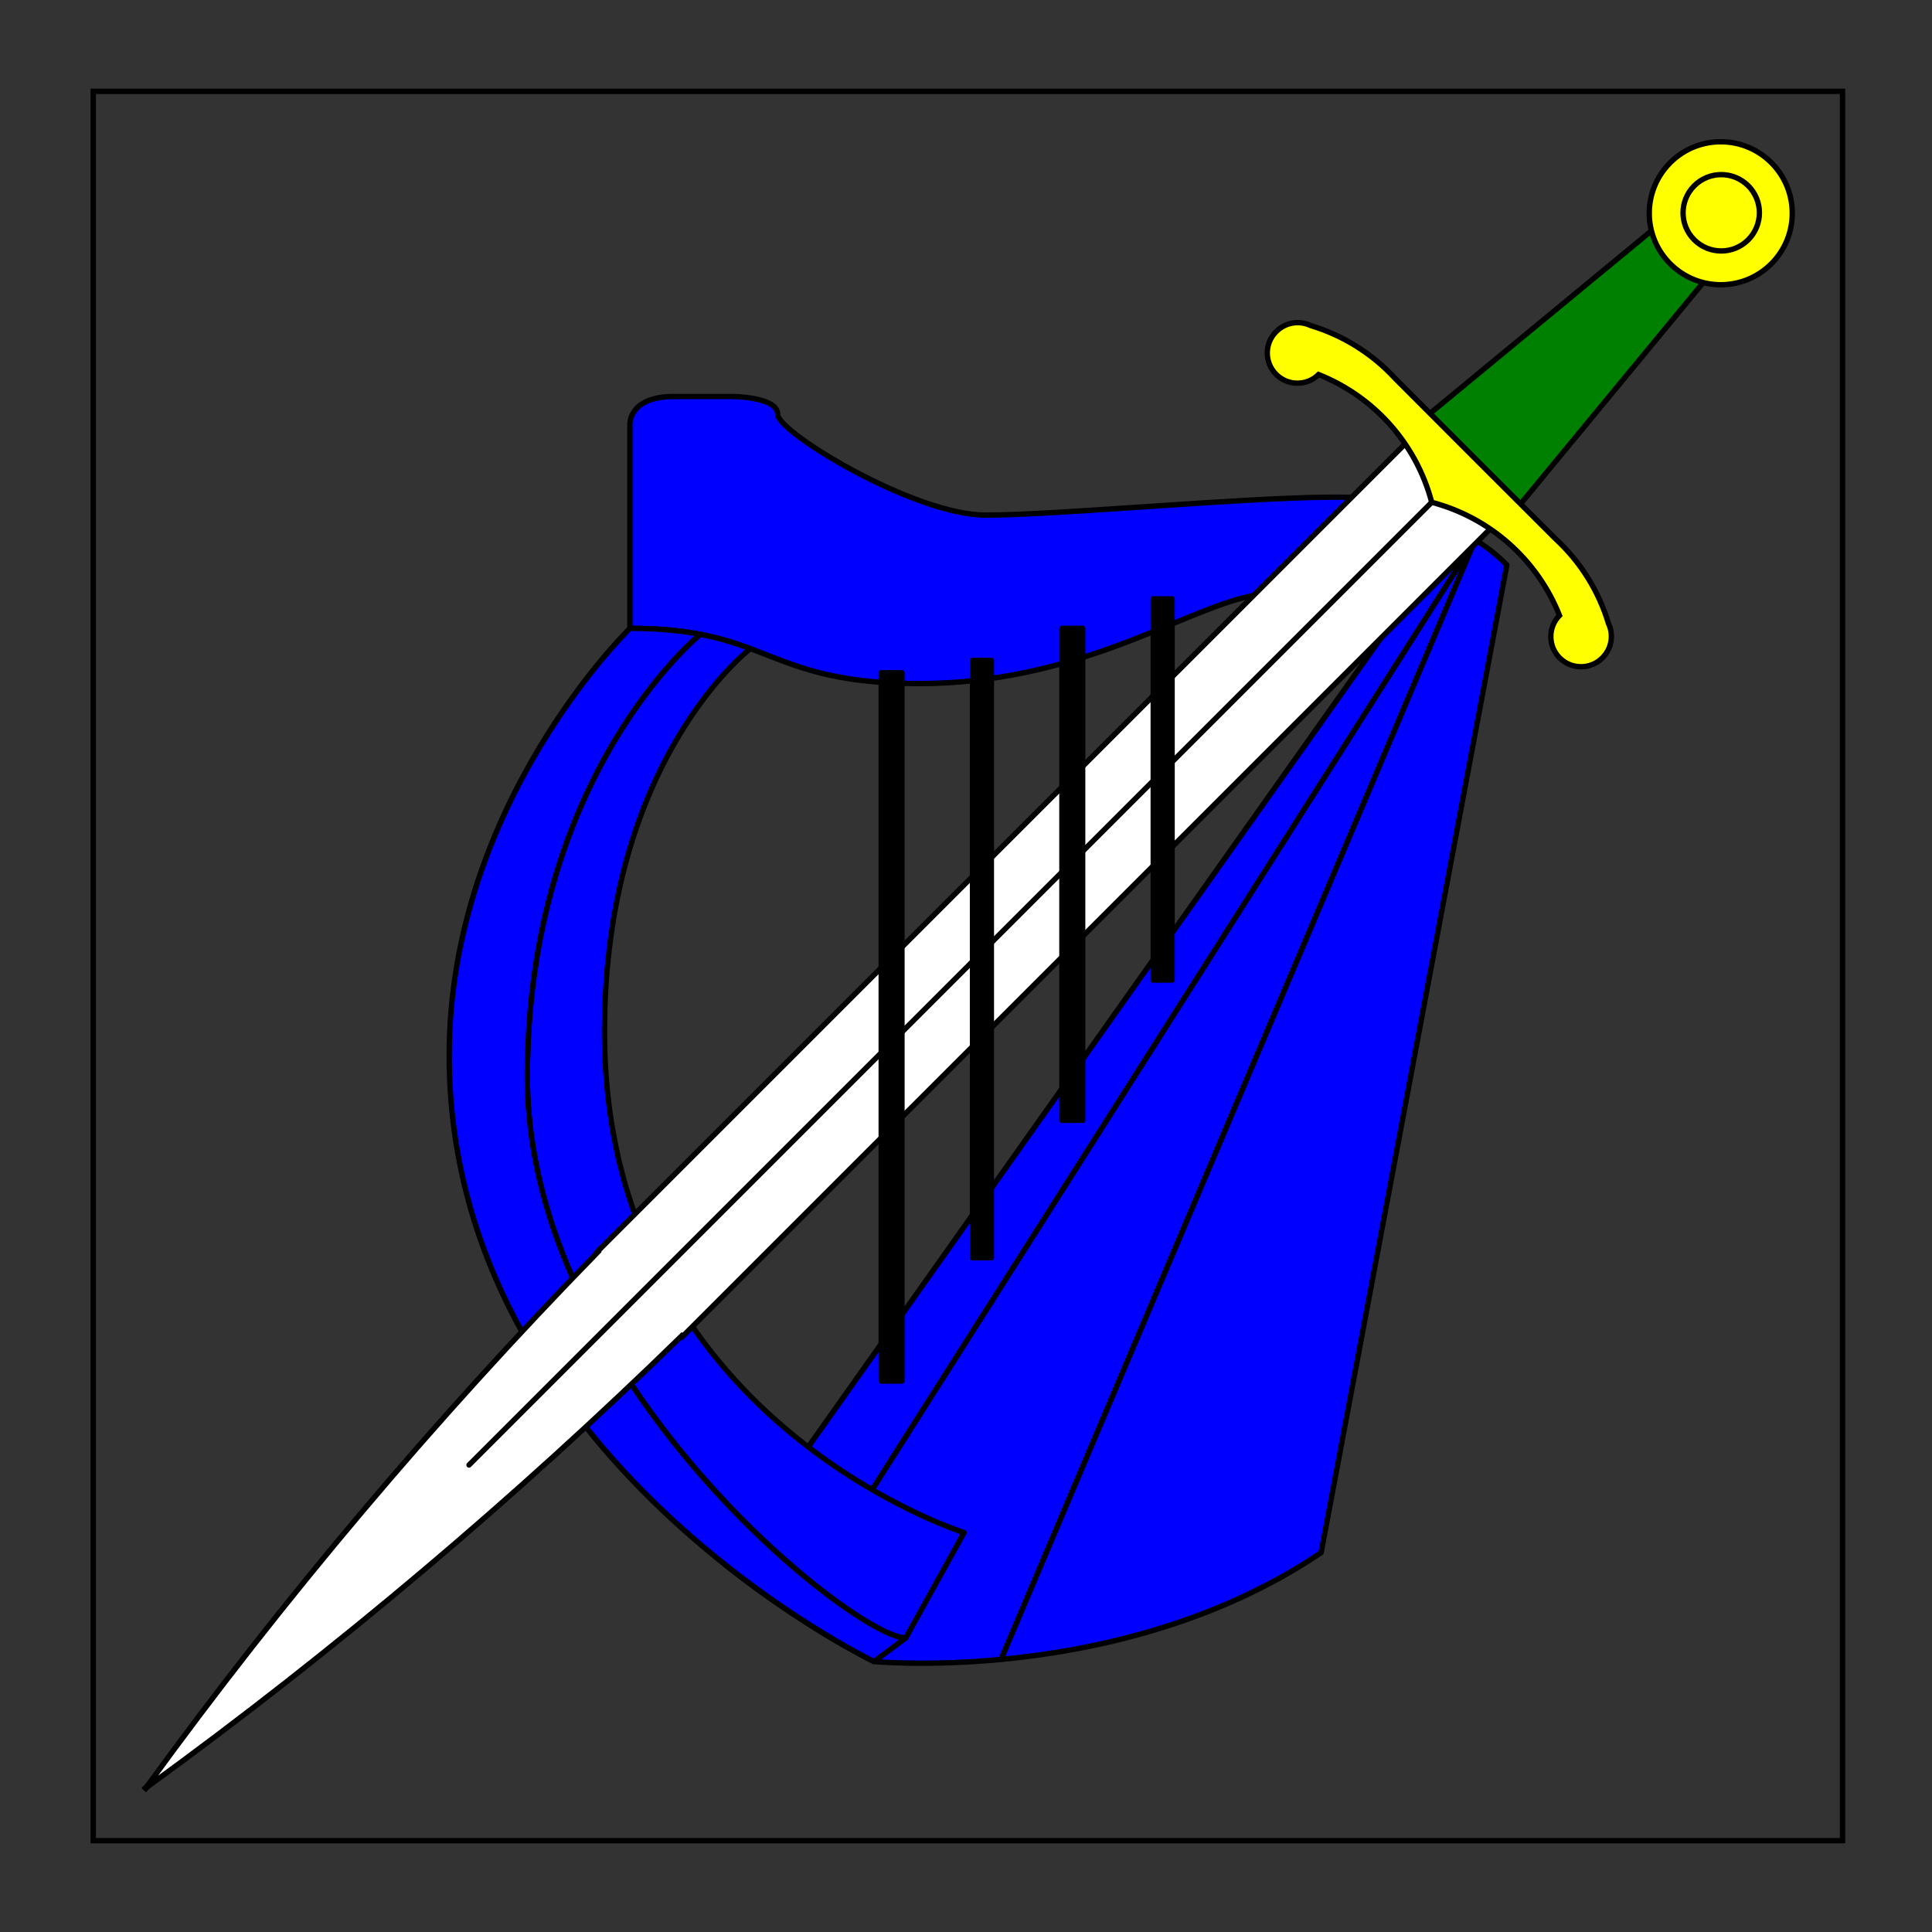 <?xml version="1.0" encoding="utf-8"?>
<!-- Generator: Adobe Illustrator 15.0.0, SVG Export Plug-In . SVG Version: 6.00 Build 0)  -->
<!DOCTYPE svg PUBLIC "-//W3C//DTD SVG 1.1//EN" "http://www.w3.org/Graphics/SVG/1.1/DTD/svg11.dtd">
<svg version="1.1" id="Field_2_" xmlns="http://www.w3.org/2000/svg" xmlns:xlink="http://www.w3.org/1999/xlink" x="0px" y="0px"
	 width="360px" height="360px" viewBox="0 0 360 360" enable-background="new 0 0 360 360" xml:space="preserve">
<rect x="0" y="0" width="360" height="360" fill="#333333" stroke="none"/>
<g id="Field">
	<path d="M342.828,17.524v324.953H17.875V17.524H342.828 M343.828,16.524h-1H17.875h-1v1v324.953v1h1h324.953h1v-1V17.524V16.524
		L343.828,16.524z"/>
</g>
<g>
	<g>
		<path fill="#0000FF" stroke="#000000" stroke-linejoin="round" stroke-miterlimit="10" d="M274.882,100.596l-88.341,208.609
			c-14.007,1.329-23.685,0.394-23.685,0.394s-6.173-2.952-15.072-8.849l0,0L274.882,100.596z"/>
		<path fill="#0000FF" stroke="#000000" stroke-linejoin="round" stroke-miterlimit="10" d="M186.542,309.206l88.341-208.609
			l-0.009-0.006c1.795,1.105,4.021,2.69,5.904,4.688L246.17,289.315C226.186,302.806,203.275,307.622,186.542,309.206z"/>
		<path fill="#0000FF" stroke="#000000" stroke-linejoin="round" stroke-miterlimit="10" d="M271.54,98.787
			c0,0,1.423,0.63,3.334,1.803l0.009,0.006L147.785,300.75l0,0c-3.821-2.527-8.144-5.603-12.693-9.214l-0.005-0.005L271.54,98.787z"
			/>
		<path fill="#0000FF" stroke="#000000" stroke-linejoin="round" stroke-miterlimit="10" d="M117.376,117.086V79.32
			c0,0-0.526-5.438,8.241-5.438c8.772,0,10.701,0,10.701,0s8.594,0,8.594,3.333c0,3.333,25.429,18.767,38.76,18.767
			c13.328,0,47.176-3.229,64.014-3.333c14.208-0.087,16.488,1.229,23.854,6.138l-9.076,12.827c0,0-18.458-3.356-30.913-0.199
			c-12.449,3.158-31.742,15.96-60.333,15.96C142.633,127.374,143.511,117.086,117.376,117.086z"/>
		<path fill="#0000FF" stroke="#000000" stroke-linejoin="round" stroke-miterlimit="10" d="M139.816,120.867
			c-2.786-1.03-5.734-1.982-9.347-2.672c0,0-32.21,26.017-32.21,82.493c0,56.473,61.034,104.532,70.507,104.532l10.871-19.645
			c0,0-66.996-21.049-66.996-93.308C112.641,141.523,139.816,120.867,139.816,120.867z"/>
		<path fill="#0000FF" stroke="#000000" stroke-linejoin="round" stroke-miterlimit="10" d="M117.376,117.086
			c0,0-33.674,32.622-33.674,79.566c0,75.064,79.155,112.947,79.155,112.947l5.909-4.38c-9.474,0-70.507-48.06-70.507-104.532
			c0-56.476,32.21-82.493,32.21-82.493C126.906,117.514,122.704,117.086,117.376,117.086z"/>
		<g>
			<g>
				<path fill="#FFFFFF" stroke="#000000" stroke-miterlimit="3" d="M111.321,233.214l0.083,0.083
					c-30.452,31.224-58.564,64.529-83.929,99.438l-0.735,0.733l0.428-0.308l-0.309,0.428l0.736-0.734
					c34.904-25.368,68.209-53.483,99.431-83.936l0.137,0.136L280.041,96.177l-15.84-15.841L111.321,233.214z"/>
				<path fill="none" stroke="#000000" stroke-linecap="round" stroke-linejoin="round" stroke-miterlimit="3" d="M270.91,89.464
					L87.395,272.979"/>
			</g>
			<g>
				<path fill="#008000" stroke="#000000" stroke-linecap="round" stroke-linejoin="round" stroke-miterlimit="3" d="
					M317.199,35.182l-52.255,43.115l17.131,17.131l43.115-52.254L317.199,35.182z"/>
				<path fill="#FFFF00" stroke="#000000" stroke-linecap="round" stroke-linejoin="round" stroke-miterlimit="3" d="
					M311.301,30.233c5.249-5.157,13.682-5.083,18.84,0.164c5.095,5.183,5.095,13.491,0,18.675
					c-5.158,5.248-13.591,5.321-18.84,0.164c-5.247-5.157-5.319-13.592-0.164-18.839C311.193,30.342,311.247,30.287,311.301,30.233z
					"/>
				<path fill="#FFFF00" stroke="#000000" stroke-linecap="round" stroke-linejoin="round" stroke-miterlimit="3" d="M315.696,34.62
					c2.777-2.777,7.282-2.777,10.06,0c2.778,2.779,2.778,7.282,0,10.061c-2.777,2.777-7.282,2.777-10.06,0
					C312.917,41.901,312.917,37.398,315.696,34.62z"/>
				<path fill="#FFFF00" stroke="#000000" stroke-miterlimit="3" d="M237.82,61.77c-2.213,2.175-2.246,5.734-0.071,7.949
					c2.177,2.214,5.734,2.248,7.95,0.071c10.378,4.125,18.188,12.922,21.056,23.713l0.118,0.118
					c10.793,2.869,19.589,10.678,23.713,21.058c-2.175,2.214-2.144,5.772,0.071,7.948c2.213,2.175,5.773,2.145,7.948-0.07l0,0
					c1.683-1.68,2.127-4.237,1.108-6.385c-1.815-6.042-5.218-11.486-9.857-15.763c-9.976-9.949-19.94-19.912-29.89-29.889
					c-4.277-4.641-9.723-8.048-15.768-9.864C242.05,59.642,239.496,60.087,237.82,61.77z"/>
			</g>
		</g>
		<g>
			<rect x="164.204" y="125.359" stroke="#000000" stroke-linejoin="round" stroke-miterlimit="10" width="3.86" height="131.976"/>
			
				<rect x="181.217" y="123.049" stroke="#000000" stroke-linejoin="round" stroke-miterlimit="10" width="3.507" height="111.312"/>
			<rect x="197.876" y="117.086" stroke="#000000" stroke-linejoin="round" stroke-miterlimit="10" width="3.859" height="91.668"/>
			<rect x="214.891" y="111.59" stroke="#000000" stroke-linejoin="round" stroke-miterlimit="10" width="3.508" height="71.031"/>
		</g>
	</g>
</g>
</svg>
